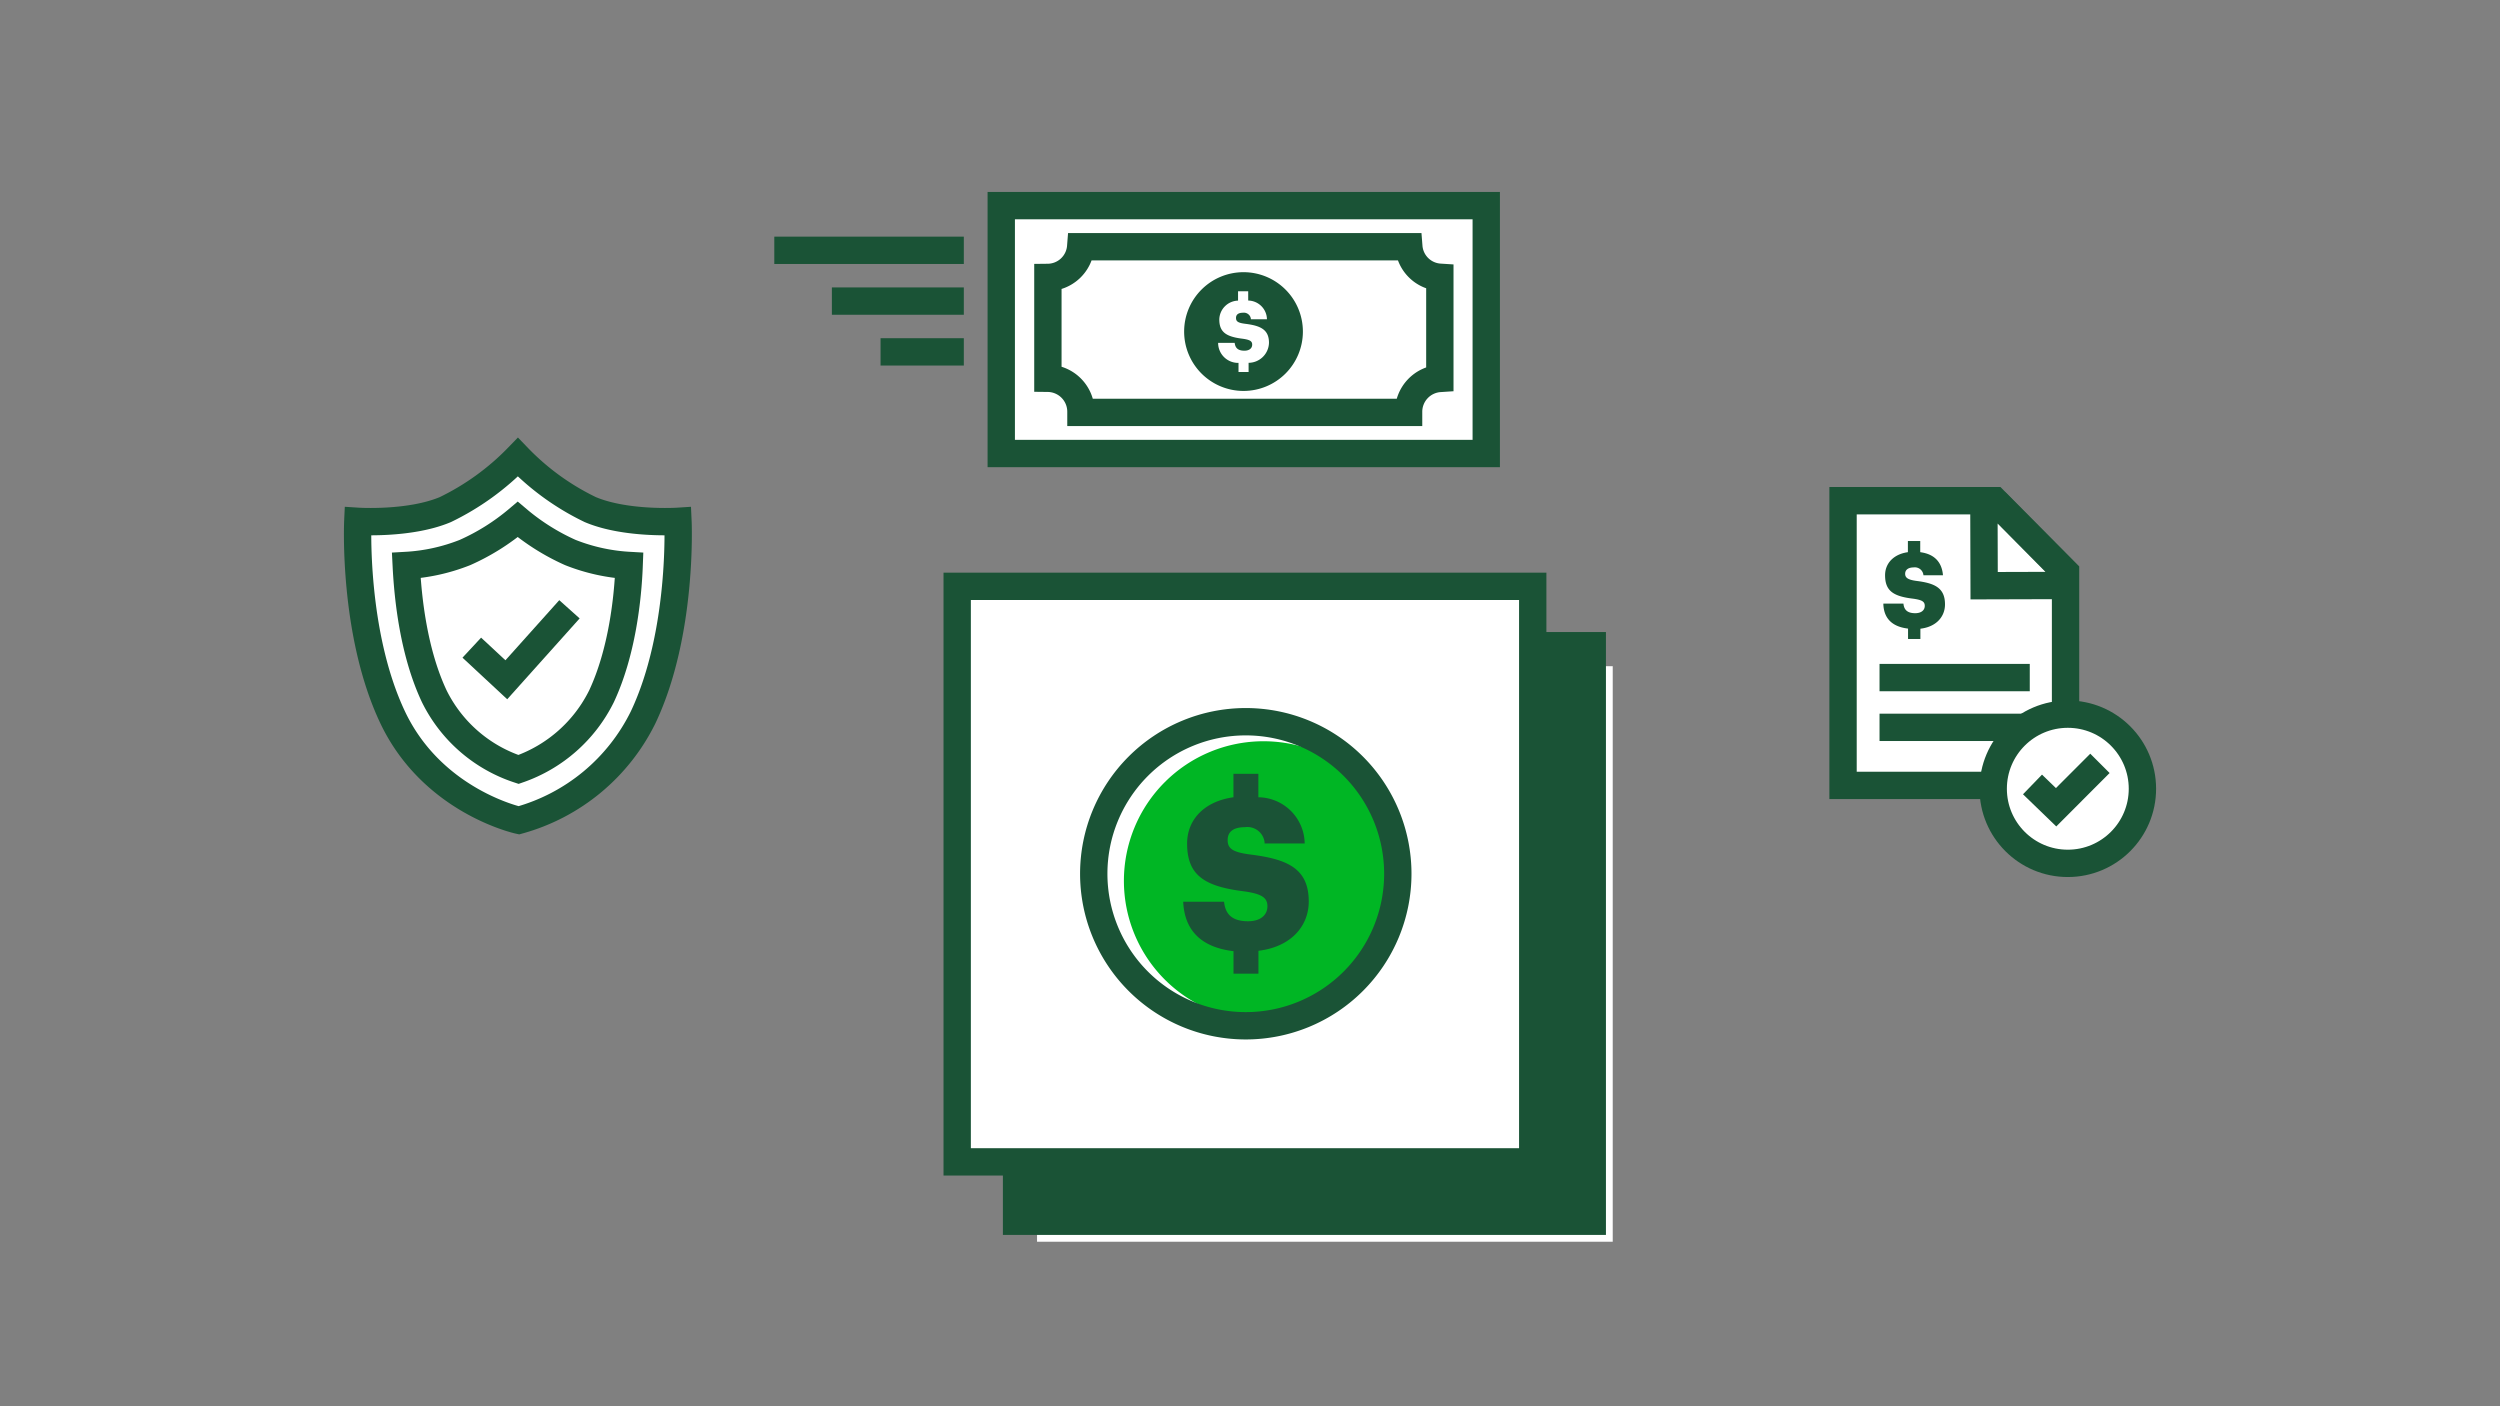 <svg id="LINE_ART_STROKE" data-name="LINE ART / STROKE" xmlns="http://www.w3.org/2000/svg" viewBox="0 0 320 180"><rect x="0" y="0" width="320" height="180" fill="#808080" stroke="none"/><title>optimizeYourAccount_smp_200x90</title><polygon points="255.96 62.58 234.4 62.58 234.4 102.05 265.9 102.05 265.9 72.6 255.96 62.58" style="fill:#fff"/><polyline points="264.39 82.31 264.39 100.53 235.91 100.53 235.91 64.09 255.33 64.09 264.39 73.22 264.39 82.7" style="fill:none;stroke:#1a5336;stroke-miterlimit:10;stroke-width:3.5px"/><polygon points="253.97 74.97 253.94 64.8 255.96 64.79 264 72.91 264.01 74.94 253.97 74.97" style="fill:none;stroke:#1a5336;stroke-miterlimit:10;stroke-width:3.5px"/><line x1="240.58" y1="86.73" x2="259.81" y2="86.73" style="fill:none;stroke:#1a5336;stroke-miterlimit:10;stroke-width:3.5px"/><line x1="240.58" y1="93.1" x2="259.81" y2="93.1" style="fill:none;stroke:#1a5336;stroke-miterlimit:10;stroke-width:3.5px"/><path d="M241.07,77.26h2.57c.06.67.38,1.23,1.51,1.23.78,0,1.22-.39,1.22-.94s-.36-.76-1.5-.92c-2.53-.3-3.58-1-3.58-3,0-1.73,1.41-3,3.67-3s3.57,1,3.74,3h-2.5a1.1,1.1,0,0,0-1.25-1c-.72,0-1.09.33-1.09.81s.3.77,1.47.92c2.27.29,3.63.86,3.63,3,0,1.74-1.37,3.15-3.81,3.15-2.65,0-4-1.11-4.08-3.16" style="fill:#1a5336"/><rect x="244.21" y="69.25" width="1.58" height="2.34" style="fill:#1a5336"/><rect x="244.23" y="79.45" width="1.58" height="2.34" style="fill:#1a5336"/><circle cx="264.68" cy="100.46" r="9.55" style="fill:#fff"/><rect x="122.52" y="75.05" width="73.67" height="73.67" style="fill:#fff"/><polyline points="196.19 85.27 206.43 85.27 206.43 158.94 132.74 158.94 132.74 148.72" style="fill:#fff"/><polyline points="191.47 82.65 203.81 82.65 203.81 156.32 130.12 156.32 130.12 144" style="fill:#1a5336;stroke:#1a5336;stroke-miterlimit:10;stroke-width:3.5px"/><rect x="122.52" y="75.05" width="73.67" height="73.67" style="fill:#fff;stroke:#1a5336;stroke-miterlimit:10;stroke-width:3.5px"/><path d="M143.86,112.75a17.87,17.87,0,1,1,17.87,17.87,17.87,17.87,0,0,1-17.87-17.87Z" style="fill:#00b624"/><path d="M140,111.84a19.46,19.46,0,1,1,19.46,19.46A19.46,19.46,0,0,1,140,111.84Z" style="fill:none;stroke:#1a5336;stroke-miterlimit:10;stroke-width:3.5px"/><path d="M162.23,116c0,1.13-.89,1.92-2.48,1.92-2.28,0-2.93-1.14-3.07-2.5h-5.23c.16,3.65,2.29,5.84,6.44,6.33v2.88h3.19V121.7c4.12-.49,6.44-3.12,6.44-6.31,0-4.26-2.78-5.41-7.38-6-2.41-.3-3-.79-3-1.87s.77-1.64,2.21-1.64a2.22,2.22,0,0,1,2.51,1.88,1.23,1.23,0,0,1,0,.2H167a6,6,0,0,0-5.93-5.91v-3h-3.19v3c-3.69.51-5.93,2.83-5.93,5.92,0,4,2.13,5.49,7.28,6.12C161.5,114.41,162.23,114.9,162.23,116Z" style="fill:#1a5336"/><polyline points="260.16 100.41 263.18 103.33 268.79 97.71" style="fill:none;stroke:#1a5336;stroke-miterlimit:10;stroke-width:3.5px"/><circle cx="264.68" cy="100.96" r="9.55" style="fill:none;stroke:#1a5336;stroke-miterlimit:10;stroke-width:3.5px"/><path d="M86.78,66.73s-6.65.43-11.22-1.5a32.3,32.3,0,0,1-9.27-6.71A32.83,32.83,0,0,1,57,65.23c-4.59,1.93-11.2,1.5-11.2,1.5S45.14,81,50.25,91.8,66.41,105,66.41,105A25.21,25.21,0,0,0,82.33,91.8C87.44,81,86.78,66.73,86.78,66.73Z" style="fill:#fff"/><path d="M86.78,66.73s-6.65.43-11.22-1.5a32.3,32.3,0,0,1-9.27-6.71A32.83,32.83,0,0,1,57,65.23c-4.59,1.93-11.2,1.5-11.2,1.5S45.14,81,50.25,91.8,66.41,105,66.41,105A25.21,25.21,0,0,0,82.33,91.8C87.44,81,86.78,66.73,86.78,66.73Z" style="fill:none;stroke:#1a5336;stroke-miterlimit:10;stroke-width:3.5px"/><path d="M66.37,98.49a18.46,18.46,0,0,1-10.79-9.38C52.94,83.5,52.21,76.6,52,72.38a24,24,0,0,0,7.52-1.66,28.17,28.17,0,0,0,6.75-4.23A28.31,28.31,0,0,0,73,70.72a24.1,24.1,0,0,0,7.53,1.66C80.37,76.6,79.62,83.5,77,89.11A18.67,18.67,0,0,1,66.37,98.49Z" style="fill:none;stroke:#1a5336;stroke-miterlimit:10;stroke-width:3.5px"/><polyline points="60.39 82.9 64.81 87.01 72.89 77.99" style="fill:none;stroke:#1a5336;stroke-miterlimit:10;stroke-width:3.5px"/><line x1="123.37" y1="32.04" x2="99.11" y2="32.04" style="fill:none;stroke:#1a5336;stroke-miterlimit:10;stroke-width:3.5px"/><line x1="123.37" y1="38.54" x2="106.48" y2="38.54" style="fill:none;stroke:#1a5336;stroke-miterlimit:10;stroke-width:3.5px"/><line x1="123.37" y1="45.04" x2="112.71" y2="45.04" style="fill:none;stroke:#1a5336;stroke-miterlimit:10;stroke-width:3.5px"/><rect x="128.18" y="26.32" width="62.08" height="31.73" style="fill:#fff"/><rect x="128.16" y="26.32" width="62.08" height="31.73" style="fill:none;stroke:#1a5336;stroke-miterlimit:10;stroke-width:3.5px"/><path d="M151.57,42.44a7.6,7.6,0,1,1,7.6,7.6,7.6,7.6,0,0,1-7.6-7.6Z" style="fill:#1a5336"/><path d="M160.28,44.11c0,.46-.36.78-1,.78-.92,0-1.18-.46-1.24-1h-2.12a2.56,2.56,0,0,0,2.61,2.56v1.17h1.29V46.44a2.63,2.63,0,0,0,2.61-2.56c0-1.72-1.12-2.19-3-2.43-1-.12-1.22-.32-1.22-.76s.32-.66.9-.66a.9.9,0,0,1,1,.76s0,.05,0,.08h2.06a2.44,2.44,0,0,0-2.4-2.4V37.28h-1.3v1.2a2.47,2.47,0,0,0-2.4,2.4c0,1.63.86,2.22,3,2.48C160,43.49,160.28,43.68,160.28,44.11Z" style="fill:#fff"/><path d="M180.33,31.58h-42a4.26,4.26,0,0,1-4.2,3.93V48.42a4.28,4.28,0,0,1,4.23,4.28v.09H180.3s0-.06,0-.09a4.28,4.28,0,0,1,4-4.26V35.49A4.25,4.25,0,0,1,180.33,31.58Z" style="fill:none;stroke:#1a5336;stroke-miterlimit:10;stroke-width:3.5px"/></svg>